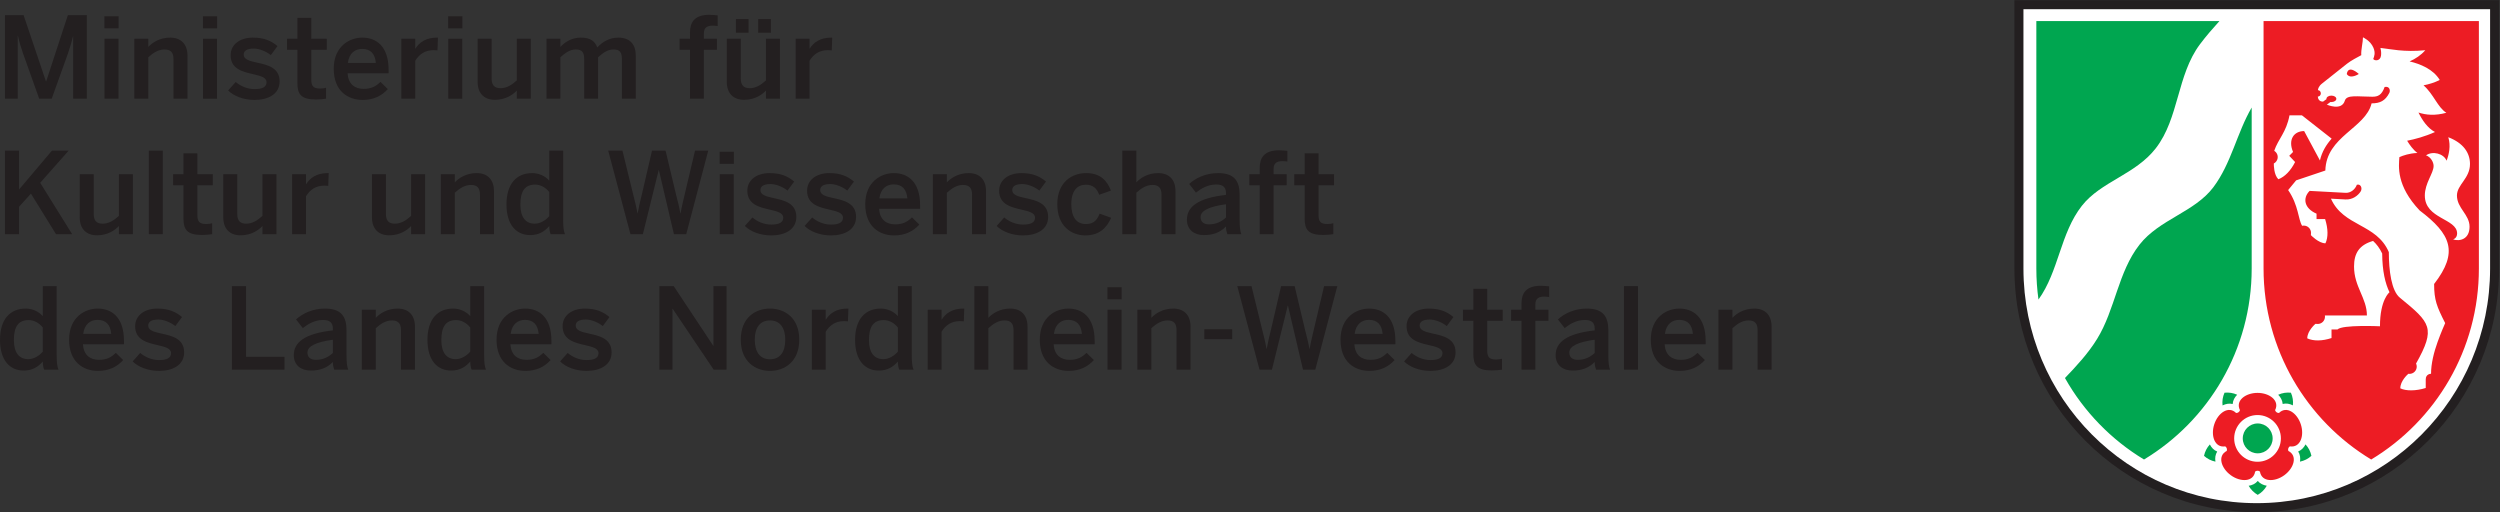 <?xml version="1.0" encoding="UTF-8" standalone="no"?>
<svg
   xmlns:dc="http://purl.org/dc/elements/1.1/"
   xmlns:cc="http://creativecommons.org/ns#"
   xmlns:rdf="http://www.w3.org/1999/02/22-rdf-syntax-ns#"
   xmlns:svg="http://www.w3.org/2000/svg"
   xmlns="http://www.w3.org/2000/svg"
   viewBox="0 0 2951.68 604.72"
   height="604.72"
   width="2951.68"
   xml:space="preserve"
   id="svg2"
   version="1.1"><rect x="0" y="0" width="2951.68" height="604.72" fill="#333333" stroke="none"/><defs
     id="defs6" /><g
     transform="matrix(1.333,0,0,-1.333,0,604.72)"
     id="g10"><g
       transform="scale(0.1)"
       id="g12"><g
         transform="scale(1.357)"
         id="g14"><path
           id="path16"
           style="fill:#ffffff;fill-opacity:1;fill-rule:evenodd;stroke:none"
           d="m 14733.5,15.722 c -864.9,0 -1566.5,705.1 -1566.5,1574.658 v 1736.57 h 3132.9 l 0.1,-1736.57 C 16300,720.822 15598.4,15.722 14733.5,15.722" /></g><g
         transform="scale(1.358)"
         id="g18"><path
           id="path20"
           style="fill:#231f20;fill-opacity:1;fill-rule:evenodd;stroke:none"
           d="M 16300,3339.45 V 1588.85 C 16300,711.528 15592.1,0 14719.3,0 13846.5,0 13138.6,711.528 13138.6,1588.85 v 1750.6 z m -58.9,-1750.6 c 0,-845.065 -681.8,-1529.946 -1521.8,-1529.946 -840,0 -1521.8,684.881 -1521.8,1529.946 v 1691.7 h 3043.6 v -1691.7" /></g><g
         transform="scale(1.256)"
         id="g22"><path
           id="path24"
           style="fill:#00a650;fill-opacity:1;fill-rule:nonzero;stroke:none"
           d="m 15985.3,186.558 c -15.1,-26.849 -37.2,-49.174 -64,-64.402 -26.6,15.147 -48.7,37.329 -63.8,64.025 24.9,3.783 47.6,14.314 64.1,34.225 16.4,-19.242 38.9,-29.851 63.7,-33.848 z m -362.1,169.91 c -30,6.051 -58,20.219 -80.6,40.864 6.2,29.984 20.5,57.86 41.2,80.415 11.2,-22.412 28.1,-40.609 51.9,-50.16 -13.6,-21.749 -16.6,-46.392 -12.5,-71.119 z m 50.2,396.334 c -3.7,30.575 1.2,61.676 13.8,89.72 30.5,3.391 61.4,-1.572 89.3,-14.314 -18,-17.727 -30.1,-39.582 -31.7,-65.426 -24.6,5.958 -49,1.369 -71.4,-9.98 z m 392.4,75.225 c 27.9,12.877 59,17.901 89.6,14.479 12.6,-27.909 17.4,-58.833 13.9,-89.272 -22.4,11.62 -46.9,16.399 -72,9.94 -1.9,25.231 -13.9,47.011 -31.5,64.853 z m 192.7,-349.954 c 21,-22.611 35.3,-50.613 41.5,-80.757 -22.6,-20.645 -50.6,-34.797 -80.6,-40.866 4.1,24.888 1.1,49.714 -12.7,71.551 23.3,9.647 40.3,27.695 51.8,50.072 z m -337.2,-63.03 c -58.2,0 -105.4,47.152 -105.4,105.328 0,58.165 47.2,105.313 105.4,105.313 58.1,0 105.3,-47.148 105.3,-105.313 0,-58.176 -47.2,-105.328 -105.3,-105.328 z M 14360.2,3463.49 h 1291.4 c -48,-52.79 -94.8,-106.69 -137.7,-163.92 -162.7,-217.28 -146.7,-520.46 -311.1,-732.97 -143.6,-185.8 -387.1,-234.44 -521.6,-406.06 -152.5,-194.56 -162.3,-461.99 -305.9,-661.01 -9.9,71.59 -15.1,144.73 -15.1,219.07 z m 1518.6,-609.93 V 1718.6 c 0,-572.41 -304.6,-1072.918 -759.3,-1347.199 -231.5,139.702 -424.2,338.061 -557.5,574.719 82.6,86.07 163.5,173.35 226.5,275.53 128.3,208.01 147.4,471.29 299.3,665.06 140.8,179.42 389.1,229.15 521.3,405.6 126.1,168.26 164.9,381.19 269.7,561.25" /></g><g
         transform="scale(1.347)"
         id="g26"><path
           id="path28"
           style="fill:#ed1c24;fill-opacity:1;fill-rule:evenodd;stroke:none"
           d="M 14884.1,3229.25 H 16300 V 1602.36 c 0,-533.69 -284,-1000.348 -708,-1256.078 -423.8,255.73 -707.9,722.388 -707.9,1256.078 z m 1357.4,-939.97 c 0,-94.93 -85.8,-135.98 -85.8,-206.86 0,-83.87 82.9,-124.35 82.9,-205.29 0,-83.67 -65.8,-97.84 -108.4,-83.37 0,0 26.6,6.44 26.6,39.04 0,99.14 -212.3,93.92 -212.3,249.62 0,81.4 57.7,146.25 57.7,194.27 0,24.45 -18.3,58.84 -49.8,69.71 43.5,30.83 116.4,11.92 135.2,-35.23 15.1,39.28 28.9,97.69 11.2,154.48 99.8,-38.24 142.5,-103.24 142.7,-175.91 z m -810.2,592.06 c 22.3,-37.18 79.1,0.05 79.1,0.05 0,0 -68.7,65.09 -79.1,-0.05 z m 352,-2066.835 c 0,49.062 48.2,91.487 53,95.591 2.4,-0.377 4.9,-0.586 7.4,-0.586 26.4,0 47.7,21.364 47.7,47.719 0,7.208 -1.6,14.042 -4.5,20.159 130.8,233.472 96.2,267.372 -106.5,433.012 -55.5,45.33 -72.6,177.93 -72.6,299.78 -80.6,188.32 -298.4,166.46 -380.6,351.33 l 95.2,-5.17 c 48.9,-2.65 83.1,26.89 99.4,51.17 15.2,22.68 0.2,53.64 -24.3,45.32 -11.1,-30.51 -40.9,-54.72 -73.9,-52.94 l -236.5,12.75 c -47,-46.78 -36.9,-114.45 45.4,-149.79 v -35.31 h 56.3 c 20.2,-63.82 20.9,-120.97 2.2,-159.5 -44.9,0 -95.7,53.72 -95.7,53.72 0.1,5.59 0.9,10.23 0.9,15.03 0,26.35 -21.4,47.7 -47.8,47.7 -3.7,0 -7.3,-0.42 -10.7,-1.22 -26.8,42.55 -22.6,133.6 -91.9,234.88 l 52.5,63.84 192.1,64.59 c 5.5,225.19 264.3,277.28 304.1,441.75 55.4,0 89.9,16.4 116.7,69 7,13.62 3.7,45.65 -30.9,38.75 -19.4,-54.55 -45,-64.18 -80.8,-64.18 -93.2,0 -168.5,15.68 -180.9,-25.86 -21.1,-70.07 -118.3,-26.11 -118.3,-26.11 l 23.7,17.32 c 2,-0.24 4,-0.36 6.1,-0.36 17.9,0 32.6,9.47 32.6,21.17 0,11.69 -14.7,21.18 -32.6,21.18 -18,0 -32.6,-9.48 -32.6,-21.17 0,-0.73 0,-1.44 0.2,-2.15 l -22.4,-16.2 c -28.7,0 -33.7,22.52 -34.5,33.22 11.4,-0.02 19.9,9.42 19.9,21.06 0,11.64 -8.5,21.08 -19,21.08 0.4,8.6 5.3,26.35 25.9,42.71 l 165.8,131.62 c 24.1,19.09 72,44.73 93.3,55.77 -2.6,36.09 11.1,83.7 11.1,117.37 0,0 48.7,-20.89 68.7,-68.29 14.7,-35.08 5.4,-56.86 -1.1,-74.04 9,-14.15 46.6,-14.28 51.1,21.99 1.7,14.27 1.5,31.11 -4,50.6 64.5,-7.01 155.4,-29.14 295.1,-15.03 -28.2,-32.79 -64.6,-56.49 -103,-73.61 69.6,-16.45 155.2,-50.73 198,-121.96 -33.5,-17.05 -70.2,-28.21 -106.6,-35.31 66.8,-58.13 92.9,-145.18 150.1,-180.36 -74.1,-20.56 -135.3,-14.75 -183.3,1.54 23.2,-47.5 59.3,-102.86 108.6,-128.13 -67.2,-30.24 -132.7,-47.5 -183.2,-57.3 15.9,-26.46 39.1,-59.07 67.5,-80.58 -52.2,-1.96 -94.2,-16.5 -118.5,-27.31 -4.4,-61 -21.2,-187.59 133.4,-350.79 206.1,-155.8 257.4,-273.83 95,-483.26 0,-106.15 17.8,-148.83 72.7,-257.23 -4.6,-10.59 -27.2,-61.55 -49.7,-123.9 -24.7,-68.33 -43.2,-143.366 -43.2,-209.327 0,0 -34.9,0.185 -34.9,-37.01 v -56.42 c -64,-19.983 -129.2,-20.754 -167.2,-2.318 z m -801.9,1374.665 c -29.7,29.39 -30,92.5 -29.8,103.76 4.3,2.2 8.2,5.06 11.7,8.6 18.6,18.63 18.6,48.83 0,67.47 -2.8,2.82 -5.9,5.21 -9.1,7.18 26.9,79.32 79.2,120.51 100.4,233.06 h 82.1 l 195.1,-153.05 c -34.8,-39.22 -63.6,-85.11 -77,-143.51 l -103.8,193.29 c -66.7,0 -107.6,-55.15 -73,-137.46 l -25.1,-25.21 38.6,-40.9 c -29,-57.27 -67.6,-97.15 -110.1,-113.23 z m 305.9,-895.55 h 276.4 c 0,113.89 -84.6,188.64 -84.6,321.89 0,87.16 34.2,141.83 125.1,168.08 22.7,-20.63 43.2,-46.89 60,-82.78 0.8,-116.68 20.3,-196.78 48.1,-254.72 0,0 -62.7,-47.81 -62.7,-223.67 0,0 -249.4,11.43 -279.3,-21.1 h -39.3 v -56.31 c -61.4,-20.21 -118.6,-20.89 -159.5,-2.04 0,50.02 53.8,95.53 53.8,95.53 5.6,-0.2 10.2,-0.91 15,-0.91 26.3,0 47.7,21.35 47.7,47.7 0,2.85 -0.3,5.63 -0.7,8.33 z M 14668.6,243.072 c -64.5,46.877 -88.7,128.24 -26.6,159.637 4.2,10.953 0,23.747 -9.8,30.14 -68.7,-11.077 -97,68.949 -72.3,144.83 24.6,75.84 94.6,123.942 143.6,74.622 11.7,-0.595 22.6,7.307 25.6,18.622 -31.7,61.9 35.6,113.546 115.5,113.546 79.6,-0.014 147.1,-51.646 115.3,-113.546 3,-11.315 13.9,-19.217 25.6,-18.622 49.1,49.32 119,1.201 143.6,-74.68 24.7,-75.838 -3.6,-155.849 -72.3,-144.786 -9.8,-6.379 -14,-19.173 -9.7,-30.126 62,-31.411 37.8,-112.775 -26.7,-159.666 -64.5,-46.872 -149.4,-44.711 -160.1,24.037 -9,7.365 -22.5,7.365 -31.6,0 -10.7,-68.748 -95.6,-70.895 -160.1,-24.008 z m 329.5,242.105 c 0,-84.858 -68.8,-153.644 -153.6,-153.644 -84.9,0 -153.6,68.786 -153.6,153.644 0,84.847 68.7,153.63 153.6,153.63 84.8,0 153.6,-68.783 153.6,-153.63" /></g><path
         id="path30"
         style="fill:#231f20;fill-opacity:1;fill-rule:nonzero;stroke:none"
         d="M 44.004,4402.41 H 209.016 l 198.011,-587.03 h 2 l 192.012,587.03 H 769.047 V 3662.37 H 648.043 v 552.04 h -2.004 c -11,-51.01 -27,-99.02 -43.996,-151.02 L 458.031,3662.37 H 347.02 l -143.004,401.02 c -18,53.01 -29,85.01 -45,156.02 h -2.004 V 3662.37 H 44.004 v 740.04" /><path
         id="path32"
         style="fill:#231f20;fill-opacity:1;fill-rule:nonzero;stroke:none"
         d="M 925.59,4193.4 H 1049.6 V 3662.37 H 925.59 Z m -1,199.01 h 126.01 v -107 H 924.59 v 107" /><path
         id="path34"
         style="fill:#231f20;fill-opacity:1;fill-rule:nonzero;stroke:none"
         d="m 1189.68,4193.4 h 124.01 v -72 c 34,36 98,82.01 194.01,82.01 93,0 153.01,-55.01 153.01,-160.02 V 3662.37 H 1536.7 v 350.02 c 0,59 -25,86 -79,86 -54.01,0 -99.01,-28 -144.01,-69 v -367.02 h -124.01 v 531.03" /><path
         id="path36"
         style="fill:#231f20;fill-opacity:1;fill-rule:nonzero;stroke:none"
         d="m 1798.28,4193.4 h 124.01 v -531.03 h -124.01 z m -1,199.01 h 126.01 v -107 h -126.01 v 107" /><path
         id="path38"
         style="fill:#231f20;fill-opacity:1;fill-rule:nonzero;stroke:none"
         d="m 2020.66,3735.37 67.01,75.01 c 40,-34 99,-63 167.01,-63 66,0 106,17 106,61 0,43 -54,56 -118,71 -91.01,21 -200.02,45.01 -200.02,168.01 0,93 80.01,156.02 197.02,156.02 101,0 163.01,-29.01 218.01,-75.01 l -59,-80.01 c -39.01,32 -102.01,58.01 -150.01,58.01 -68.01,0 -90.01,-24.01 -90.01,-54.01 0,-43 53,-56 116.01,-70 91,-20 202.01,-43 202.01,-167.01 0,-112.01 -101.01,-164.01 -222.01,-164.01 -98.01,0 -186.01,35 -234.02,84" /><path
         id="path40"
         style="fill:#231f20;fill-opacity:1;fill-rule:nonzero;stroke:none"
         d="m 2634.16,3801.38 v 294.01 h -92.01 v 98.01 h 92.01 v 185.01 h 123.01 V 4193.4 h 137 v -98.01 h -137 v -263.01 c 0,-57 17,-80 78.01,-80 17.99,0 41,3 53,7 v -97.01 c -13,-3 -59.01,-7 -90.01,-7 -135.01,0 -164.01,50 -164.01,146.01" /><path
         id="path42"
         style="fill:#231f20;fill-opacity:1;fill-rule:nonzero;stroke:none"
         d="m 3328.98,3979.39 c -7,81 -47,124 -121.01,124 -60,0 -115.01,-34 -127.01,-124 z m -373.02,-52.01 c 0,202.01 143,276.03 253.01,276.03 119.01,0 233.02,-71.01 233.02,-287.03 v -29 h -363.03 c 5,-96 64.01,-138 142.01,-138 69.01,0 109.01,23 149.01,62 l 65.01,-64 c -55.01,-61.01 -128.01,-96.01 -223.02,-96.01 -133.01,0 -256.01,81.01 -256.01,276.01" /><path
         id="path44"
         style="fill:#231f20;fill-opacity:1;fill-rule:nonzero;stroke:none"
         d="m 3554.95,4193.4 h 123.01 v -87 h 2 c 33,53 90.01,97.01 191.01,97.01 h 8 l -4,-113.02 c -6,1.01 -26,2 -33,2 -79.01,0 -129.01,-37 -164.01,-94 v -336.02 h -123.01 v 531.03" /><path
         id="path46"
         style="fill:#231f20;fill-opacity:1;fill-rule:nonzero;stroke:none"
         d="m 3970.54,4193.4 h 124.01 v -531.03 h -124.01 z m -1,199.01 h 126.01 v -107 h -126.01 v 107" /><path
         id="path48"
         style="fill:#231f20;fill-opacity:1;fill-rule:nonzero;stroke:none"
         d="m 4230.42,3812.38 v 381.02 h 124.01 v -352.02 c 0,-59 25,-86 79.01,-86 54,0 99.01,28 144.01,69 v 369.02 h 124.01 v -531.03 h -124.01 v 72.01 c -34,-36.01 -98.01,-82.01 -194.01,-82.01 -93.01,0 -153.02,55.01 -153.02,160.01" /><path
         id="path50"
         style="fill:#231f20;fill-opacity:1;fill-rule:nonzero;stroke:none"
         d="m 4840.32,4193.4 h 123.01 v -73.01 c 41,45.01 101.01,83.02 182.01,83.02 89.01,0 124.01,-35.01 145.01,-87.01 42,46 105.01,87.01 186.01,87.01 108.01,0 155.01,-65.01 155.01,-160.02 v -381.02 h -123.01 v 350.02 c 0,59 -17,86 -75,86 -50.01,0 -90.01,-28 -136.01,-69 v -367.02 h -123.01 v 350.02 c 0,59 -17,86 -75,86 -49,0 -90.01,-28 -136.01,-69 v -367.02 h -123.01 v 531.03" /><path
         id="path52"
         style="fill:#231f20;fill-opacity:1;fill-rule:nonzero;stroke:none"
         d="m 6111.31,4095.39 h -92 v 98.01 h 92 v 54 c 0,89.01 37,158.01 172.01,158.01 23,0 64,-4 73.01,-5 v -95 c -8,2 -28,4 -42.01,4 -44,0 -80,-12 -80,-69 v -47.01 h 116.01 v -98.01 h -116.01 v -433.02 h -123.01 v 433.02" /><path
         id="path54"
         style="fill:#231f20;fill-opacity:1;fill-rule:nonzero;stroke:none"
         d="m 6715.32,4367.41 h 113.01 v -121 h -113.01 z m -197.01,0 h 112 v -121 h -112 z m -81.01,-555.03 v 381.02 h 124.01 v -352.02 c 0,-59 25,-86 79,-86 54.01,0 99.01,28 144.01,69 v 369.02 h 124.01 v -531.03 h -124.01 v 72.01 c -34,-36.01 -98,-82.01 -194.01,-82.01 -93.01,0 -153.01,55.01 -153.01,160.01" /><path
         id="path56"
         style="fill:#231f20;fill-opacity:1;fill-rule:nonzero;stroke:none"
         d="m 7047.2,4193.4 h 123.01 v -87 h 2 c 33,53 90.01,97.01 191.01,97.01 h 8 l -4,-113.02 c -6,1.01 -26,2 -33,2 -79.01,0 -129.01,-37 -164.01,-94 V 3662.37 H 7047.2 v 531.03" /><path
         id="path58"
         style="fill:#231f20;fill-opacity:1;fill-rule:nonzero;stroke:none"
         d="M 44.004,3202.41 H 169.016 v -344.02 l 291.011,344.02 H 608.035 L 356.023,2917.4 639.043,2462.37 H 496.035 L 274.02,2821.39 169.016,2705.38 V 2462.37 H 44.004 v 740.04" /><path
         id="path60"
         style="fill:#231f20;fill-opacity:1;fill-rule:nonzero;stroke:none"
         d="m 706.098,2612.38 v 381.02 h 124.007 v -352.02 c 0,-59.01 25,-86 79.004,-86 54.004,0 99.011,27.99 144.011,69 v 369.02 h 124.01 v -531.03 h -124.01 v 72.01 c -34,-36.01 -98.003,-82.01 -194.011,-82.01 -93.004,0 -153.011,55 -153.011,160.01" /><path
         id="path62"
         style="fill:#231f20;fill-opacity:1;fill-rule:nonzero;stroke:none"
         d="m 1318.2,3202.41 h 124.01 V 2462.37 H 1318.2 v 740.04" /><path
         id="path64"
         style="fill:#231f20;fill-opacity:1;fill-rule:nonzero;stroke:none"
         d="m 1625.09,2601.38 v 294.02 h -92.01 v 98 h 92.01 v 185.01 H 1748.1 V 2993.4 h 137 v -98 h -137 v -263.02 c 0,-57 17,-80.01 78,-80.01 18,0 41,3.01 53.01,7.01 v -97.01 c -13.01,-3 -59.01,-7 -90.01,-7 -135.01,0 -164.01,50 -164.01,146.01" /><path
         id="path66"
         style="fill:#231f20;fill-opacity:1;fill-rule:nonzero;stroke:none"
         d="m 1977.49,2612.38 v 381.02 h 124 v -352.02 c 0,-59.01 25,-86 79.01,-86 54,0 99.01,27.99 144.01,69 v 369.02 h 124.01 v -531.03 h -124.01 v 72.01 c -34,-36.01 -98.01,-82.01 -194.01,-82.01 -93.01,0 -153.01,55 -153.01,160.01" /><path
         id="path68"
         style="fill:#231f20;fill-opacity:1;fill-rule:nonzero;stroke:none"
         d="m 2587.38,2993.4 h 123.01 v -87 h 2 c 33,53 90.01,97 191.01,97 h 8 l -4,-113 c -6,1 -26,1.99 -33,1.99 -79,0 -129.01,-37 -164.01,-94 v -336.02 h -123.01 v 531.03" /><path
         id="path70"
         style="fill:#231f20;fill-opacity:1;fill-rule:nonzero;stroke:none"
         d="m 3294.36,2612.38 v 381.02 h 124.01 v -352.02 c 0,-59.01 25,-86 79,-86 54.01,0 99.01,27.99 144.01,69 v 369.02 h 124.01 v -531.03 h -124.01 v 72.01 c -34,-36.01 -98,-82.01 -194.01,-82.01 -93,0 -153.01,55 -153.01,160.01" /><path
         id="path72"
         style="fill:#231f20;fill-opacity:1;fill-rule:nonzero;stroke:none"
         d="m 3904.26,2993.4 h 124.01 v -72 c 34,36 98,82 194.01,82 93,0 153.01,-55 153.01,-160.01 v -381.02 h -124.01 v 350.02 c 0,59 -25,86 -79,86 -54.01,0 -99.01,-28 -144.01,-69 v -367.02 h -124.01 v 531.03" /><path
         id="path74"
         style="fill:#231f20;fill-opacity:1;fill-rule:nonzero;stroke:none"
         d="m 4865.08,2622.38 v 213.01 c -33,43 -81,66.01 -125.01,66.01 -93,0 -131.01,-60.01 -131.01,-178.02 0,-112 48.01,-168 127.01,-168 51.01,0 100.01,32 129.01,67 z m -379.03,104.01 c 0,184.01 91.01,277.01 227.02,277.01 57,0 113.01,-23 152.01,-67 v 266.01 h 123.01 v -610.03 c 0,-64.01 4,-103.01 16,-130.01 h -127.01 c -7,15 -12,45 -12,72.01 -39,-45.01 -90.01,-80.01 -169.01,-80.01 -121.01,0 -210.02,88 -210.02,272.02" /><path
         id="path76"
         style="fill:#231f20;fill-opacity:1;fill-rule:nonzero;stroke:none"
         d="m 5387.04,3202.41 h 126.01 l 94,-383.02 c 15,-59 29,-114.01 39,-172.01 h 2.01 c 10,57.01 22.99,112.01 37.99,171.01 l 89.01,384.02 h 120.01 l 92.01,-386.02 c 16,-63.01 28,-107 39,-169.01 h 2 c 11,64 22,103.01 36,166.01 l 92,389.02 h 117.01 l -195.01,-740.04 h -109.01 l -133.01,567.03 h -1.99 l -140.01,-567.03 h -110.01 l -197.01,740.04" /><path
         id="path78"
         style="fill:#231f20;fill-opacity:1;fill-rule:nonzero;stroke:none"
         d="m 6374.93,2993.4 h 124.01 v -531.03 h -124.01 z m -1,199.01 h 126.01 v -107 h -126.01 v 107" /><path
         id="path80"
         style="fill:#231f20;fill-opacity:1;fill-rule:nonzero;stroke:none"
         d="m 6597.31,2535.37 67.01,75.01 c 40,-34 99,-63.01 167.01,-63.01 66,0 106,17.01 106,61.01 0,43 -54,56 -118,71 -91.01,21 -200.02,45.01 -200.02,168.01 0,93.01 80.01,156.01 197.02,156.01 101,0 163.01,-29 218.01,-75 l -59,-80.01 c -39.01,32.01 -102.01,58.01 -150.01,58.01 -68.01,0 -90.01,-24.01 -90.01,-54.01 0,-43 53.01,-56 116.01,-70 91,-20 202.01,-43 202.01,-167.01 0,-112.01 -101.01,-164.01 -222.01,-164.01 -98.01,0 -186.01,35 -234.02,84" /><path
         id="path82"
         style="fill:#231f20;fill-opacity:1;fill-rule:nonzero;stroke:none"
         d="m 7126.61,2535.37 67,75.01 c 40,-34 99,-63.01 167.01,-63.01 66,0 106.01,17.01 106.01,61.01 0,43 -54.01,56 -118.01,71 -91.01,21 -200.02,45.01 -200.02,168.01 0,93.01 80.01,156.01 197.02,156.01 101.01,0 163.01,-29 218.01,-75 l -59,-80.01 c -39,32.01 -102.01,58.01 -150.01,58.01 -68,0 -90.01,-24.01 -90.01,-54.01 0,-43 53.01,-56 116.01,-70 91.01,-20 202.01,-43 202.01,-167.01 0,-112.01 -101,-164.01 -222.01,-164.01 -98.01,0 -186.01,35 -234.01,84" /><path
         id="path84"
         style="fill:#231f20;fill-opacity:1;fill-rule:nonzero;stroke:none"
         d="m 8036.72,2779.39 c -7,81 -47,124 -121.01,124 -60,0 -115.01,-34 -127.01,-124 z m -373.02,-52.01 c 0,202.01 143,276.02 253.01,276.02 119.01,0 233.02,-71 233.02,-287.02 v -29 H 7786.7 c 5,-96 64.01,-138 142.01,-138 69,0 109.01,22.99 149.01,62 l 65,-64.01 c -55,-61 -128,-96 -223.01,-96 -133.01,0 -256.01,81 -256.01,276.01" /><path
         id="path86"
         style="fill:#231f20;fill-opacity:1;fill-rule:nonzero;stroke:none"
         d="m 8262.69,2993.4 h 124.01 v -72 c 34,36 98,82 194.01,82 93.01,0 153.01,-55 153.01,-160.01 v -381.02 h -124.01 v 350.02 c 0,59 -25,86 -79,86 -54.01,0 -99.01,-28 -144.01,-69 v -367.02 h -124.01 v 531.03" /><path
         id="path88"
         style="fill:#231f20;fill-opacity:1;fill-rule:nonzero;stroke:none"
         d="m 8827.69,2535.37 67,75.01 c 40.01,-34 99.01,-63.01 167.01,-63.01 66.01,0 106.01,17.01 106.01,61.01 0,43 -54,56 -118.01,71 -91,21 -200.01,45.01 -200.01,168.01 0,93.01 80,156.01 197.01,156.01 101.01,0 163.01,-29 218.02,-75 l -59.01,-80.01 c -39,32.01 -102,58.01 -150.01,58.01 -68,0 -90,-24.01 -90,-54.01 0,-43 53,-56 116,-70 91.01,-20 202.02,-43 202.02,-167.01 0,-112.01 -101.01,-164.01 -222.02,-164.01 -98,0 -186.01,35 -234.01,84" /><path
         id="path90"
         style="fill:#231f20;fill-opacity:1;fill-rule:nonzero;stroke:none"
         d="m 9364.79,2727.38 c 0,203.02 137,276.02 255.01,276.02 132.01,0 188.01,-73 220.01,-155.01 l -104,-37 c -21.01,60 -59.01,89.01 -118.01,89.01 -70.01,0 -129.01,-46.01 -129.01,-173.02 0,-113 46,-175.01 127.01,-175.01 56,0 95.01,17.01 124,92.01 l 102.01,-37 c -38,-85.01 -101,-156.01 -229.01,-156.01 -123.01,0 -248.01,82 -248.01,276.01" /><path
         id="path92"
         style="fill:#231f20;fill-opacity:1;fill-rule:nonzero;stroke:none"
         d="m 9940.68,3202.41 h 124.02 V 2921.4 c 34,36 98,82 194,82 93,0 153,-55 153,-160.01 v -381.02 h -124 v 350.02 c 0,59 -25,86 -79,86 -54,0 -99,-28 -144,-69 v -367.02 h -124.02 v 740.04" /><path
         id="path94"
         style="fill:#231f20;fill-opacity:1;fill-rule:nonzero;stroke:none"
         d="m 10858.8,2610.38 v 117 c -147,-20 -225,-56 -225,-114 0,-42 29,-64 74,-64 63,0 112,23.99 151,61 z m -346,-20 c 0,115 98,192.01 346,220.01 v 16 c 0,53 -28,76 -87,76 -74,0 -134,-36 -179,-72 l -60,77.01 c 57,52 146,96 256,96 142,0 191,-68 191,-192.01 v -219.01 c 0,-64.01 4,-103.01 15,-130.01 h -124 c -7,22 -12,38 -12,68 -54,-55 -117,-76 -196,-76 -86,0 -150,48 -150,136.01" /><path
         id="path96"
         style="fill:#231f20;fill-opacity:1;fill-rule:nonzero;stroke:none"
         d="m 11157.5,2895.4 h -92 v 98 h 92 v 54 c 0,89.01 37,158.02 172,158.02 23,0 64,-4.01 73,-5 v -95.01 c -8,2 -28,4 -42,4 -44,0 -80,-12 -80,-69 v -47.01 h 116 v -98 h -116 v -433.03 h -123 v 433.03" /><path
         id="path98"
         style="fill:#231f20;fill-opacity:1;fill-rule:nonzero;stroke:none"
         d="m 11555.7,2601.38 v 294.02 h -92 v 98 h 92 v 185.01 h 123 V 2993.4 h 137 v -98 h -137 v -263.02 c 0,-57 17,-80.01 78,-80.01 18,0 41,3.01 53,7.01 v -97.01 c -13,-3 -59,-7 -90,-7 -135,0 -164,50 -164,146.01" /><path
         id="path100"
         style="fill:#231f20;fill-opacity:1;fill-rule:nonzero;stroke:none"
         d="m 379.023,1422.38 v 213.01 c -33,43.01 -81,66.01 -125.003,66.01 -93.008,0 -131.012,-60.01 -131.012,-178.02 0,-112 48.004,-168.01 127.012,-168.01 51,0 100.003,32.01 129.003,67.01 z M 0,1526.39 c 0,184 91.008,277.01 227.016,277.01 57.004,0 113.007,-23 152.007,-67 v 266.01 h 123.008 v -610.03 c 0,-64 4.004,-103 16,-130.02 H 391.023 c -7,15 -12,45.01 -12,72.02 -39,-45 -90.003,-80.01 -169.007,-80.01 C 89.008,1254.37 0,1342.37 0,1526.39" /><path
         id="path102"
         style="fill:#231f20;fill-opacity:1;fill-rule:nonzero;stroke:none"
         d="m 985.02,1579.39 c -7,81 -47,124.01 -121.012,124.01 -60,0 -115.004,-34.01 -127.004,-124.01 z m -373.024,-52.01 c 0,202.01 143.008,276.02 253.016,276.02 119.008,0 233.018,-71 233.018,-287.01 v -29.01 H 735.004 c 5,-96 64.004,-138 142.008,-138 69.004,0 109.008,22.99 149.008,62 l 65.01,-64.01 c -55.01,-61 -128.01,-96 -223.018,-96 -133.008,0 -256.016,81 -256.016,276.01" /><path
         id="path104"
         style="fill:#231f20;fill-opacity:1;fill-rule:nonzero;stroke:none"
         d="m 1174.99,1335.37 67,75 c 40,-33.99 99.01,-63 167.01,-63 66,0 106.01,17.01 106.01,61.01 0,43.01 -54,56 -118.01,71 -91,21 -200.01,45.01 -200.01,168.01 0,93 80,156.01 197.01,156.01 101.01,0 163.01,-29.01 218.02,-75 l -59.01,-80 c -39,31.99 -102,58 -150.01,58 -68,0 -90,-24.01 -90,-54.01 0,-43 53,-56 116,-70.01 91.01,-20 202.02,-42.99 202.02,-167.01 0,-112 -101.01,-164 -222.02,-164 -98,0 -186.01,35 -234.01,84" /><path
         id="path106"
         style="fill:#231f20;fill-opacity:1;fill-rule:nonzero;stroke:none"
         d="m 2053.97,2002.41 h 125.01 V 1376.38 H 2520 v -114.02 h -466.03 v 740.05" /><path
         id="path108"
         style="fill:#231f20;fill-opacity:1;fill-rule:nonzero;stroke:none"
         d="m 2948.18,1410.37 v 117.01 c -147.01,-20 -225.01,-55.99 -225.01,-114 0,-42 29,-64 74,-64 63.01,0 112.01,24 151.01,60.99 z m -346.02,-20 c 0,115.01 98.01,192.01 346.02,220.02 v 16 c 0,53 -28,76 -87,76 -74.01,0 -134.01,-36 -179.02,-72 l -60,77.01 c 57.01,51.99 146.01,96 256.02,96 142.01,0 191.01,-68.01 191.01,-192.01 v -219.01 c 0,-64 4,-103 15,-130.02 h -124.01 c -7,22.02 -12,38.01 -12,68.01 -54,-55 -117.01,-76 -196.01,-76 -86.01,0 -150.01,48 -150.01,136" /><path
         id="path110"
         style="fill:#231f20;fill-opacity:1;fill-rule:nonzero;stroke:none"
         d="m 3204.35,1793.4 h 124 v -72 c 34,36 98.01,82 194.01,82 93.01,0 153.02,-55 153.02,-160 v -381.04 h -124.01 v 350.02 c 0,59.01 -25,86.02 -79.01,86.02 -54,0 -99.01,-28.01 -144.01,-69.01 v -367.03 h -124 v 531.04" /><path
         id="path112"
         style="fill:#231f20;fill-opacity:1;fill-rule:nonzero;stroke:none"
         d="m 4165.17,1422.38 v 213.01 c -33,43.01 -81,66.01 -125.01,66.01 -93.01,0 -131.01,-60.01 -131.01,-178.02 0,-112 48,-168.01 127.01,-168.01 51,0 100.01,32.01 129.01,67.01 z m -379.03,104.01 c 0,184 91.01,277.01 227.02,277.01 57,0 113.01,-23 152.01,-67 v 266.01 h 123 v -610.03 c 0,-64 4.01,-103 16,-130.02 h -127 c -7,15 -12,45.01 -12,72.02 -39,-45 -90.01,-80.01 -169.01,-80.01 -121.01,0 -210.02,88 -210.02,272.02" /><path
         id="path114"
         style="fill:#231f20;fill-opacity:1;fill-rule:nonzero;stroke:none"
         d="m 4771.16,1579.39 c -7,81 -47,124.01 -121.01,124.01 -60,0 -115.01,-34.01 -127.01,-124.01 z m -373.03,-52.01 c 0,202.01 143.01,276.02 253.02,276.02 119.01,0 233.02,-71 233.02,-287.01 v -29.01 h -363.03 c 5,-96 64.01,-138 142.01,-138 69,0 109.01,22.99 149.01,62 l 65,-64.01 c -55,-61 -128,-96 -223.01,-96 -133.01,0 -256.02,81 -256.02,276.01" /><path
         id="path116"
         style="fill:#231f20;fill-opacity:1;fill-rule:nonzero;stroke:none"
         d="m 4961.13,1335.37 67,75 c 40,-33.99 99.01,-63 167.02,-63 66,0 106,17.01 106,61.01 0,43.01 -54,56 -118.01,71 -91,21 -200.01,45.01 -200.01,168.01 0,93 80,156.01 197.02,156.01 101,0 163,-29.01 218.01,-75 l -59,-80 c -39.01,31.99 -102.01,58 -150.01,58 -68.01,0 -90.01,-24.01 -90.01,-54.01 0,-43 53,-56 116.01,-70.01 91,-20 202.01,-42.99 202.01,-167.01 0,-112 -101.01,-164 -222.01,-164 -98.01,0 -186.01,35 -234.02,84" /><path
         id="path118"
         style="fill:#231f20;fill-opacity:1;fill-rule:nonzero;stroke:none"
         d="m 5840.12,2002.41 h 127 l 350.03,-528.03 h 2 v 528.03 h 116.01 v -740.05 h -114.01 l -363.02,539.05 h -2.01 v -539.05 h -116 v 740.05" /><path
         id="path120"
         style="fill:#231f20;fill-opacity:1;fill-rule:nonzero;stroke:none"
         d="m 6955.22,1527.38 c 0,99.01 -42,171.02 -135.01,171.02 -89,0 -135.01,-64.01 -135.01,-171.02 0,-101 41.01,-173 135.01,-173 89,0 135.01,64 135.01,173 z m -394.02,0 c 0,196.02 129.01,276.02 259.01,276.02 129.01,0 259.02,-80 259.02,-276.02 0,-194 -130.01,-276.01 -259.02,-276.01 -129.01,0 -259.01,82.01 -259.01,276.01" /><path
         id="path122"
         style="fill:#231f20;fill-opacity:1;fill-rule:nonzero;stroke:none"
         d="m 7190.49,1793.4 h 123.01 v -87 h 2 c 33,52.99 90,97 191.01,97 h 8 l -4,-113.01 c -6,1.01 -26,2 -33.01,2 -79,0 -129,-37 -164,-94 v -336.03 h -123.01 v 531.04" /><path
         id="path124"
         style="fill:#231f20;fill-opacity:1;fill-rule:nonzero;stroke:none"
         d="m 7952.7,1422.38 v 213.01 c -33,43.01 -81.01,66.01 -125.01,66.01 -93.01,0 -131.01,-60.01 -131.01,-178.02 0,-112 48,-168.01 127.01,-168.01 51,0 100.01,32.01 129.01,67.01 z m -379.03,104.01 c 0,184 91.01,277.01 227.02,277.01 57,0 113.01,-23 152.01,-67 v 266.01 h 123 v -610.03 c 0,-64 4.01,-103 16,-130.02 h -127 c -7,15 -12,45.01 -12,72.02 -39,-45 -90.01,-80.01 -169.01,-80.01 -121.01,0 -210.02,88 -210.02,272.02" /><path
         id="path126"
         style="fill:#231f20;fill-opacity:1;fill-rule:nonzero;stroke:none"
         d="m 8216.77,1793.4 h 123.01 v -87 h 2 c 33,52.99 90,97 191.01,97 h 8 l -4,-113.01 c -6,1.01 -26,2 -33.01,2 -79,0 -129,-37 -164,-94 v -336.03 h -123.01 v 531.04" /><path
         id="path128"
         style="fill:#231f20;fill-opacity:1;fill-rule:nonzero;stroke:none"
         d="m 8630.05,2002.41 h 124.01 V 1721.4 c 34,36 98.01,82 194.01,82 93.01,0 153.01,-55 153.01,-160 v -381.04 h -124 v 350.02 c 0,59.01 -25,86.02 -79.01,86.02 -54,0 -99.01,-28.01 -144.01,-69.01 v -367.03 h -124.01 v 740.05" /><path
         id="path130"
         style="fill:#231f20;fill-opacity:1;fill-rule:nonzero;stroke:none"
         d="m 9582.68,1579.39 c -7.01,81 -47.01,124.01 -121.01,124.01 -60,0 -115.01,-34.01 -127.01,-124.01 z m -373.03,-52.01 c 0,202.01 143.01,276.02 253.02,276.02 119,0 233.01,-71 233.01,-287.01 v -29.01 h -363.02 c 5,-96 64.01,-138 142.01,-138 69,0 109.01,22.99 149.01,62 l 65,-64.01 c -55,-61 -128.01,-96 -223.01,-96 -133.01,0 -256.02,81 -256.02,276.01" /><path
         id="path132"
         style="fill:#231f20;fill-opacity:1;fill-rule:nonzero;stroke:none"
         d="m 9809.75,1793.4 h 124 v -531.04 h -124 z m -1,199.01 h 126.01 v -107 h -126.01 v 107" /><path
         id="path134"
         style="fill:#231f20;fill-opacity:1;fill-rule:nonzero;stroke:none"
         d="m 10073.8,1793.4 h 124 v -72 c 34,36 98,82 194.1,82 93,0 153,-55 153,-160 v -381.04 h -124 v 350.02 c 0,59.01 -25,86.02 -79,86.02 -54.1,0 -99.1,-28.01 -144.1,-69.01 v -367.03 h -124 v 531.04" /><path
         id="path136"
         style="fill:#231f20;fill-opacity:1;fill-rule:nonzero;stroke:none"
         d="m 10667,1620.39 h 247 v -88.01 h -247 v 88.01" /><path
         id="path138"
         style="fill:#231f20;fill-opacity:1;fill-rule:nonzero;stroke:none"
         d="m 10958.8,2002.41 h 126 l 94,-383.02 c 15,-59 29,-114.01 39,-172.01 h 2 c 10,57.01 23,112.01 38,171.01 l 89.1,384.02 h 120 l 92,-386.02 c 16,-63.01 28,-107 39,-169.01 h 2 c 11,64.01 22,103.01 36,166.01 l 92,389.02 h 117 l -195,-740.05 h -109 l -133,567.04 h -2 l -140.1,-567.04 h -110 l -197,740.05" /><path
         id="path140"
         style="fill:#231f20;fill-opacity:1;fill-rule:nonzero;stroke:none"
         d="m 12246.3,1579.39 c -7,81 -47,124.01 -121,124.01 -60,0 -115,-34.01 -127,-124.01 z m -373,-52.01 c 0,202.01 143,276.02 253,276.02 119,0 233,-71 233,-287.01 v -29.01 h -363 c 5,-96 64,-138 142,-138 69,0 109,22.99 149,62 l 65,-64.01 c -55,-61 -128,-96 -223,-96 -133,0 -256,81 -256,276.01" /><path
         id="path142"
         style="fill:#231f20;fill-opacity:1;fill-rule:nonzero;stroke:none"
         d="m 12436.3,1335.37 67,75 c 40,-33.99 99,-63 167,-63 66,0 106,17.01 106,61.01 0,43.01 -54,56 -118,71 -91,21 -200,45.01 -200,168.01 0,93 80,156.01 197,156.01 101,0 163,-29.01 218,-75 l -59,-80 c -39,31.99 -102,58 -150,58 -68,0 -90,-24.01 -90,-54.01 0,-43 53,-56 116,-70.01 91,-20 202,-42.99 202,-167.01 0,-112 -101,-164 -222,-164 -98,0 -186,35 -234,84" /><path
         id="path144"
         style="fill:#231f20;fill-opacity:1;fill-rule:nonzero;stroke:none"
         d="m 13049.8,1401.38 v 294.01 h -92 v 98.01 h 92 v 185.02 h 123 V 1793.4 h 137 v -98.01 h -137 v -263.01 c 0,-57.01 17,-80.01 78,-80.01 18,0 41,3 53,7.01 v -97.02 c -13,-2.98 -59,-6.99 -90,-6.99 -135,0 -164,50 -164,146.01" /><path
         id="path146"
         style="fill:#231f20;fill-opacity:1;fill-rule:nonzero;stroke:none"
         d="m 13476.2,1695.39 h -92 v 98.01 h 92 v 54 c 0,89.01 37,158.01 172,158.01 23,0 64,-4 73,-5 v -95 c -8,1.99 -28,4 -42,4 -44,0 -80,-12.01 -80,-69 v -47.01 h 116 v -98.01 h -116 v -433.03 h -123 v 433.03" /><path
         id="path148"
         style="fill:#231f20;fill-opacity:1;fill-rule:nonzero;stroke:none"
         d="m 14124.6,1410.37 v 117.01 c -147,-20 -225,-55.99 -225,-114 0,-42 29,-64 74,-64 63,0 112,24 151,60.99 z m -346,-20 c 0,115.01 98,192.01 346,220.02 v 16 c 0,53 -28,76 -87,76 -74,0 -134,-36 -179,-72 l -60,77.01 c 57,51.99 146,96 256,96 142,0 191,-68.01 191,-192.01 v -219.01 c 0,-64 4,-103 15,-130.02 h -124 c -7,22.02 -12,38.01 -12,68.01 -54,-55 -117,-76 -196,-76 -86,0 -150,48 -150,136" /><path
         id="path150"
         style="fill:#231f20;fill-opacity:1;fill-rule:nonzero;stroke:none"
         d="m 14383.9,2002.41 h 124 v -740.05 h -124 v 740.05" /><path
         id="path152"
         style="fill:#231f20;fill-opacity:1;fill-rule:nonzero;stroke:none"
         d="m 14994.5,1579.39 c -7,81 -47,124.01 -121,124.01 -60,0 -115,-34.01 -127,-124.01 z m -373,-52.01 c 0,202.01 143,276.02 253,276.02 119,0 233,-71 233,-287.01 v -29.01 h -363 c 5,-96 64,-138 142,-138 69,0 109,22.99 149,62 l 65,-64.01 c -55,-61 -128,-96 -223,-96 -133,0 -256,81 -256,276.01" /><path
         id="path154"
         style="fill:#231f20;fill-opacity:1;fill-rule:nonzero;stroke:none"
         d="m 15220.5,1793.4 h 124 v -72 c 34,36 98,82 194,82 93,0 153,-55 153,-160 v -381.04 h -124 v 350.02 c 0,59.01 -25,86.02 -79,86.02 -54,0 -99,-28.01 -144,-69.01 v -367.03 h -124 v 531.04" /></g></g></svg>